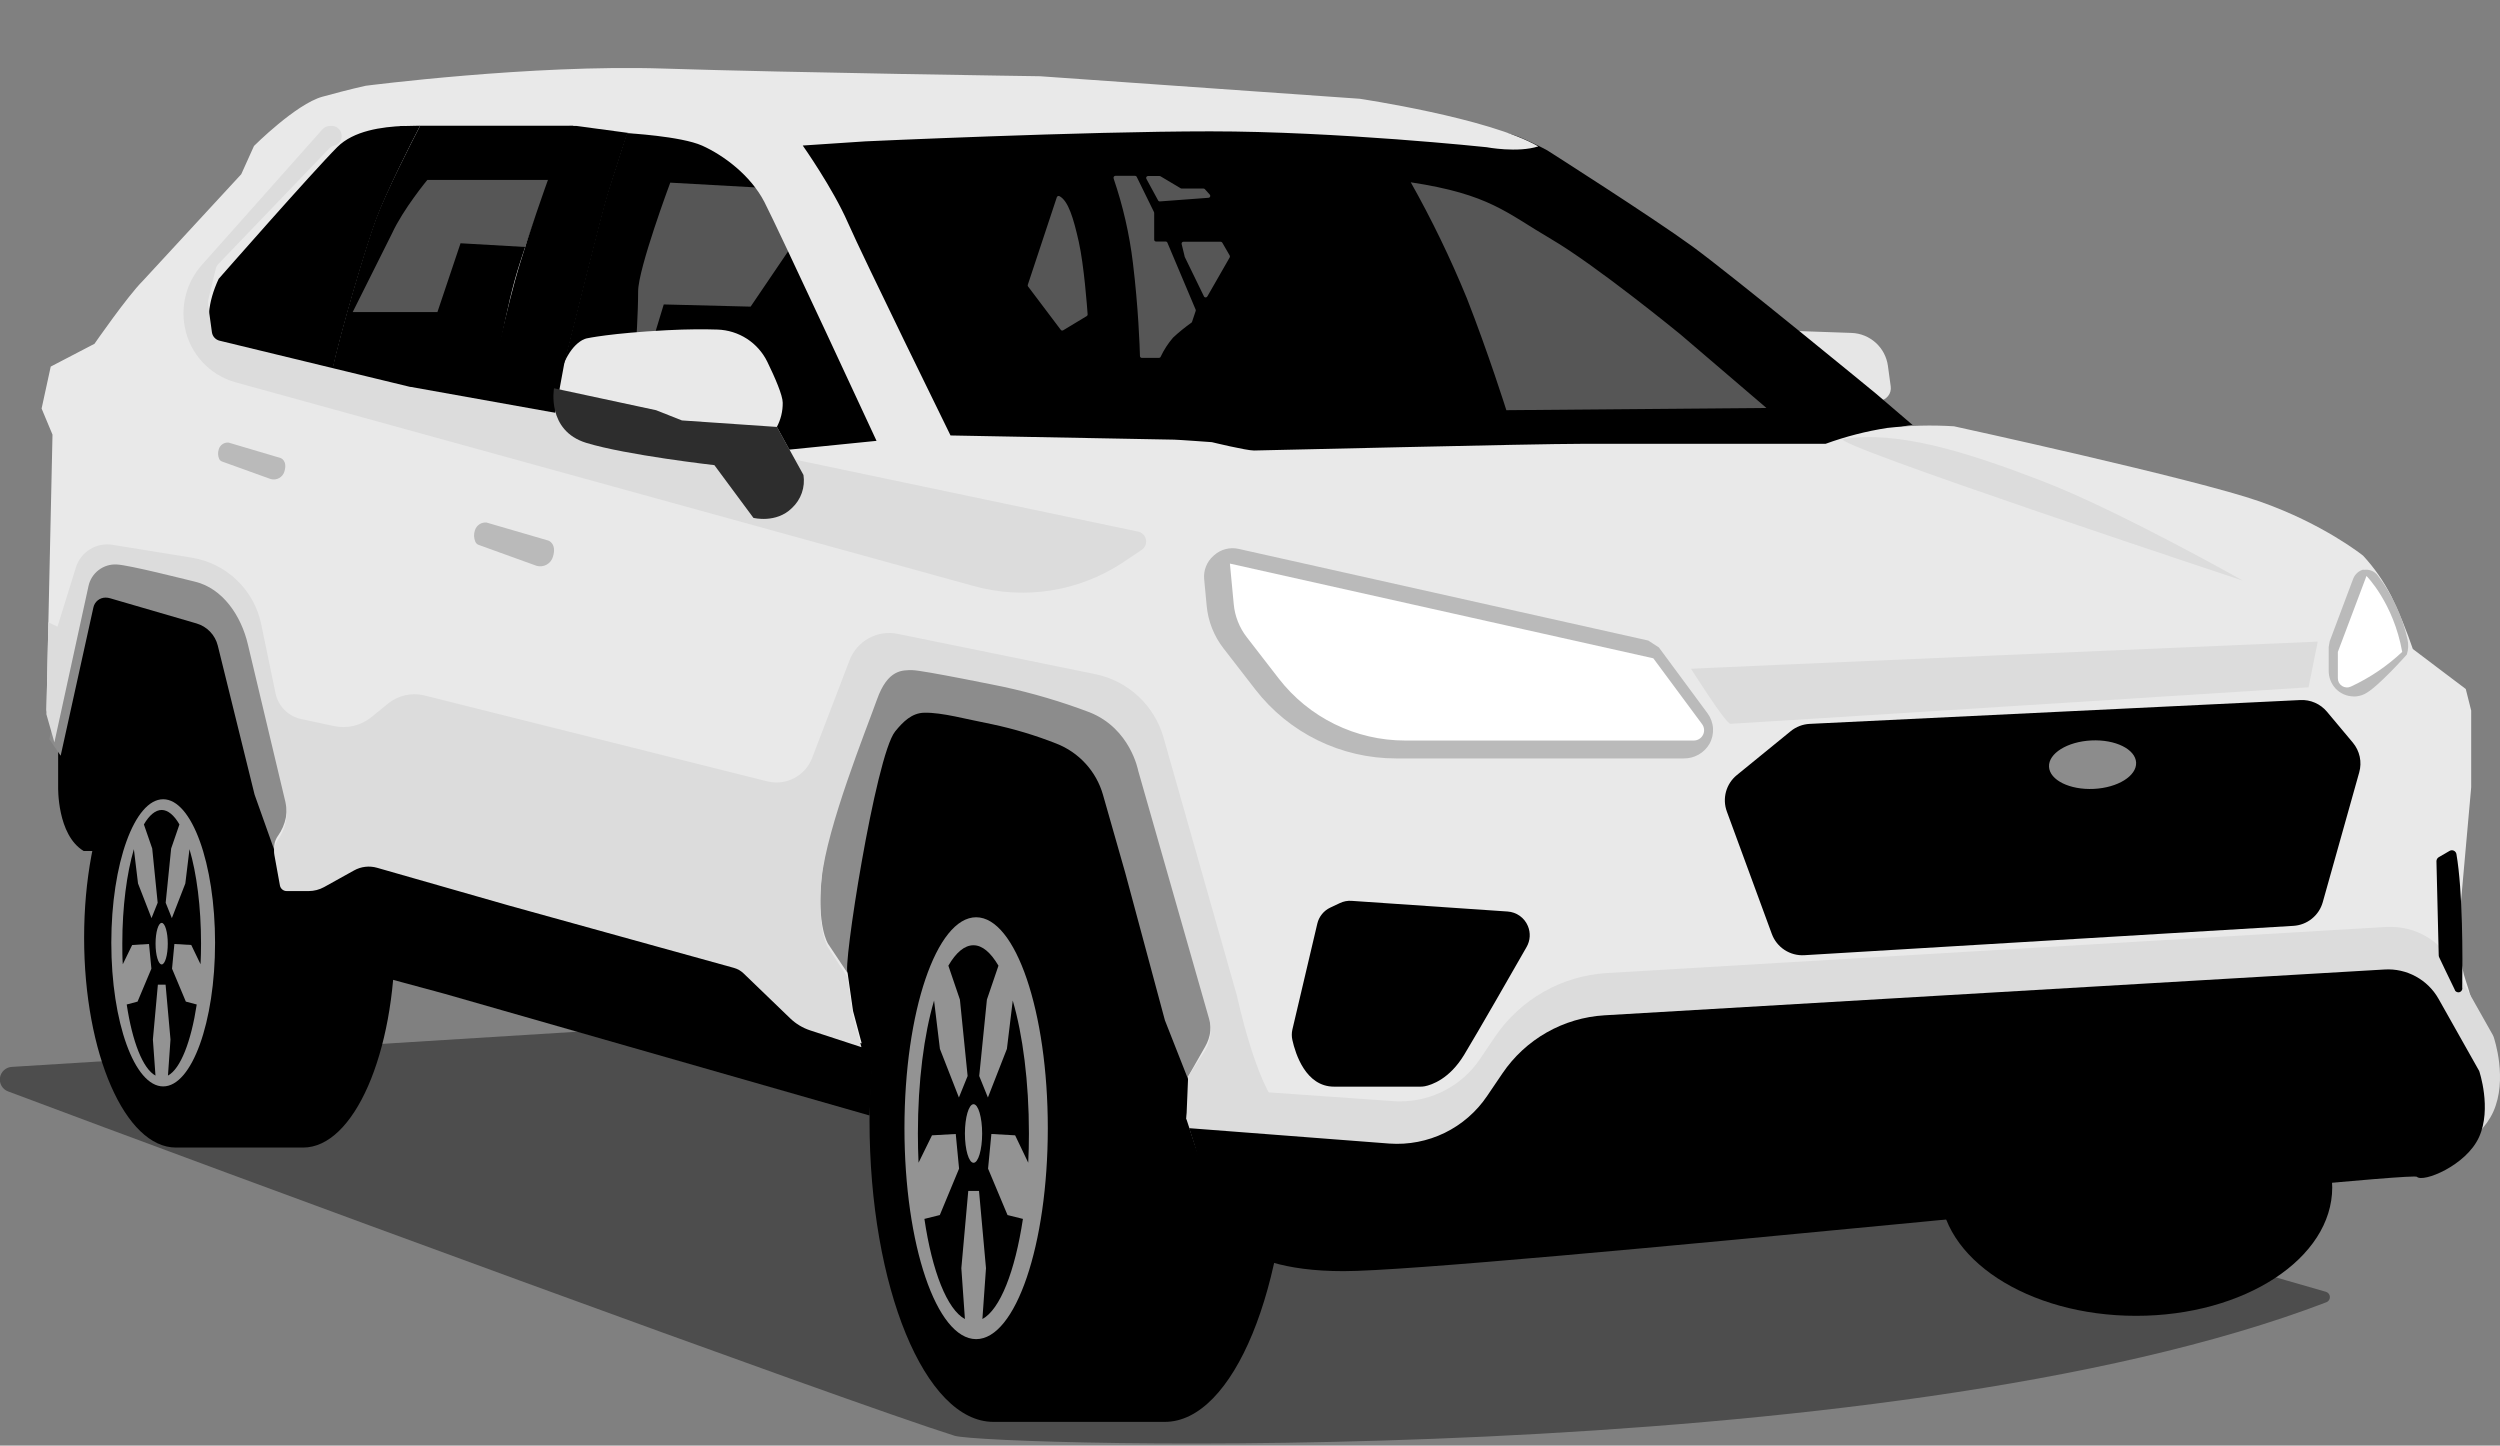 <svg width="147" height="85" viewBox="0 0 147 85" fill="none" xmlns="http://www.w3.org/2000/svg">
<rect x="0" y="0" width="147" height="85" fill="#808080" stroke="none"/>
<g clip-path="url(#clip0_872_939)">
<path opacity="0.4" d="M136.771 75.96L74.847 58.12L0.702 62.733C0.53 62.741 0.367 62.807 0.239 62.922C0.111 63.037 0.026 63.192 -0.001 63.362C-0.027 63.531 0.006 63.705 0.092 63.853C0.179 64.002 0.315 64.115 0.476 64.175C12.589 68.732 49.864 82.46 56.133 84.423C58.01 85.012 110.71 86.575 136.791 76.572C136.854 76.548 136.908 76.505 136.945 76.448C136.982 76.392 137.001 76.326 136.998 76.259C136.996 76.192 136.973 76.127 136.932 76.073C136.891 76.02 136.835 75.98 136.771 75.96Z" fill="black"/>
<path opacity="0.5" d="M106.289 23.745L88.723 10.355L63.968 7.825L22.714 7.49L14.088 24.117L52.718 30.512L109.931 28.207L106.289 23.745Z" fill="#2D2D2D"/>
<path d="M105.535 19.459L108.873 19.576C109.4 19.595 109.902 19.8 110.293 20.153C110.684 20.506 110.937 20.986 111.009 21.508L111.174 22.722C111.188 22.822 111.182 22.925 111.155 23.022C111.128 23.12 111.081 23.212 111.017 23.291C110.953 23.369 110.874 23.435 110.784 23.482C110.694 23.529 110.596 23.557 110.495 23.564L106.498 23.897C106.45 23.901 106.402 23.888 106.363 23.86C106.324 23.831 106.296 23.79 106.285 23.743L105.329 19.703C105.322 19.673 105.322 19.641 105.329 19.611C105.336 19.581 105.351 19.553 105.371 19.529C105.391 19.505 105.416 19.486 105.445 19.474C105.473 19.462 105.504 19.457 105.535 19.459Z" fill="#E6E6E6"/>
<path d="M125.604 77.371C131.972 77.371 137.135 73.991 137.135 69.821C137.135 65.651 131.972 62.271 125.604 62.271C119.235 62.271 114.073 65.651 114.073 69.821C114.073 73.991 119.235 77.371 125.604 77.371Z" fill="black"/>
<path d="M3.419 38.805V46.278C3.419 46.278 3.349 49.091 4.919 50.038H17.476L15.838 35.299L6.359 30.956L4.516 33.132L3.419 38.805Z" fill="black"/>
<path d="M66.344 44.442L69.734 60.898L49.636 62.554L45.892 54.829L51.128 37.727L64.294 38.805L66.344 44.442Z" fill="black"/>
<path d="M58.413 48.203H68.495C72.519 48.203 75.78 56.129 75.78 65.906C75.78 75.682 72.519 83.606 68.495 83.606H58.413C54.389 83.606 51.128 75.68 51.128 65.906C51.128 56.132 54.389 48.203 58.413 48.203Z" fill="black"/>
<path d="M10.349 42.795H17.823C20.807 42.795 23.226 48.321 23.226 55.135C23.226 61.949 20.807 67.477 17.823 67.477H10.349C7.365 67.477 4.946 61.952 4.946 55.135C4.946 48.319 7.365 42.795 10.349 42.795Z" fill="black"/>
<path d="M9.595 63.881C11.28 63.881 12.646 60.101 12.646 55.438C12.646 50.776 11.28 46.996 9.595 46.996C7.91 46.996 6.545 50.776 6.545 55.438C6.545 60.101 7.91 63.881 9.595 63.881Z" fill="#939393"/>
<path d="M57.397 78.741C59.724 78.741 61.611 73.188 61.611 66.338C61.611 59.488 59.724 53.935 57.397 53.935C55.069 53.935 53.182 59.488 53.182 66.338C53.182 73.188 55.069 78.741 57.397 78.741Z" fill="#939393"/>
<path d="M16.146 50.031L14.969 46.722L12.806 37.963C12.73 37.655 12.574 37.372 12.354 37.143C12.135 36.914 11.859 36.747 11.554 36.658L6.47 35.177C6.385 35.152 6.296 35.139 6.207 35.139C6.04 35.139 5.878 35.196 5.747 35.301C5.617 35.406 5.527 35.553 5.492 35.716L3.567 44.437L2.903 43.466L5.136 32.484C5.136 32.484 3.145 29.541 8.816 31.821L14.477 34.113L15.743 36.604L18.019 48.482L16.146 50.031Z" fill="#8C8C8C"/>
<path d="M73.74 59.399L69.949 63.684L68.497 59.995L66.165 51.324L64.856 46.736C64.662 46.054 64.313 45.427 63.835 44.904C63.358 44.38 62.765 43.975 62.105 43.719C60.884 43.238 59.626 42.859 58.343 42.587C56.792 42.286 55.399 41.887 54.353 41.908C53.617 41.919 53.098 42.438 52.634 43.01C51.481 44.433 49.486 57.212 49.853 57.212L47.926 57.015L46.769 51.326L48.451 44.458L50.238 38.821L64.426 39.661L70.893 50.697L72.316 55.529L73.74 59.399Z" fill="#8C8C8C"/>
<path d="M52.72 7.132L67.488 6.906C67.488 6.906 87.797 7.812 88.44 7.812C89.083 7.812 90.974 8.838 90.974 8.838C90.974 8.838 97.113 12.744 99.473 14.461C101.833 16.177 110.293 23.134 110.293 23.134L112.479 25.005C112.275 24.799 107.159 26.61 107.159 26.61L73.74 26.954L55.553 25.924L45.892 8.192L52.72 7.132ZM86.236 17.497C87.522 20.781 88.573 24.119 88.573 24.119L103.866 23.988L98.796 19.651C98.796 19.651 93.854 15.606 91.203 14.055C88.551 12.504 87.602 11.428 82.953 10.719C84.185 12.909 85.281 15.173 86.234 17.497H86.236ZM71.136 11.444L70.846 11.123C70.836 11.111 70.823 11.102 70.809 11.096C70.795 11.089 70.78 11.086 70.764 11.086H69.478C69.458 11.087 69.439 11.081 69.422 11.07L68.239 10.366C68.222 10.356 68.203 10.351 68.183 10.35H67.503C67.484 10.35 67.466 10.355 67.449 10.365C67.433 10.374 67.419 10.388 67.409 10.404C67.399 10.421 67.394 10.439 67.393 10.459C67.393 10.478 67.397 10.496 67.406 10.513L68.097 11.786C68.107 11.805 68.123 11.82 68.142 11.83C68.16 11.84 68.182 11.845 68.203 11.843L71.061 11.63C71.082 11.628 71.102 11.621 71.118 11.608C71.135 11.596 71.148 11.579 71.155 11.56C71.163 11.54 71.165 11.519 71.161 11.499C71.157 11.478 71.148 11.459 71.134 11.444H71.136ZM70.996 17.423L72.307 15.135C72.316 15.118 72.32 15.099 72.32 15.08C72.32 15.061 72.316 15.042 72.307 15.024L71.87 14.268C71.86 14.251 71.846 14.237 71.83 14.228C71.813 14.218 71.794 14.213 71.775 14.214H69.587C69.57 14.214 69.554 14.218 69.539 14.225C69.524 14.233 69.511 14.243 69.501 14.256C69.491 14.269 69.484 14.284 69.48 14.301C69.477 14.317 69.477 14.334 69.48 14.35L69.655 15.068C69.653 15.075 69.653 15.083 69.655 15.09L70.787 17.416C70.795 17.437 70.809 17.455 70.827 17.468C70.845 17.48 70.866 17.488 70.889 17.488C70.911 17.488 70.933 17.482 70.951 17.47C70.97 17.458 70.985 17.441 70.993 17.42L70.996 17.423ZM65.481 10.498C66.03 12.104 66.41 13.763 66.614 15.448C66.937 18.088 67.017 20.43 67.03 20.937C67.031 20.952 67.034 20.966 67.039 20.979C67.045 20.992 67.053 21.004 67.064 21.014C67.074 21.023 67.086 21.031 67.099 21.036C67.113 21.042 67.127 21.044 67.141 21.044H68.147C68.167 21.044 68.187 21.038 68.204 21.027C68.222 21.017 68.235 21.001 68.244 20.983C68.436 20.573 68.683 20.192 68.978 19.85C69.316 19.535 69.676 19.243 70.053 18.976C70.071 18.963 70.085 18.945 70.092 18.924L70.305 18.288C70.314 18.262 70.314 18.234 70.305 18.209L68.642 14.268C68.634 14.248 68.62 14.231 68.602 14.22C68.584 14.208 68.562 14.202 68.541 14.202H67.977C67.947 14.202 67.919 14.191 67.898 14.17C67.877 14.149 67.866 14.121 67.866 14.091V12.52C67.867 12.502 67.863 12.485 67.855 12.47L66.84 10.402C66.831 10.383 66.817 10.367 66.799 10.356C66.782 10.345 66.761 10.339 66.74 10.339H65.581C65.562 10.34 65.545 10.345 65.529 10.354C65.513 10.364 65.5 10.377 65.491 10.393C65.481 10.408 65.476 10.426 65.475 10.444C65.474 10.463 65.478 10.481 65.486 10.498H65.481ZM60.445 16.838L62.372 19.393C62.388 19.415 62.412 19.43 62.439 19.435C62.466 19.44 62.494 19.435 62.517 19.42L63.898 18.587C63.916 18.577 63.93 18.562 63.94 18.545C63.949 18.527 63.954 18.507 63.953 18.487C63.921 18.055 63.742 15.604 63.432 14.218C63.121 12.832 62.818 11.813 62.299 11.535C62.285 11.527 62.269 11.523 62.253 11.522C62.237 11.522 62.221 11.524 62.206 11.53C62.191 11.536 62.177 11.546 62.166 11.557C62.155 11.569 62.146 11.583 62.141 11.598L60.438 16.736C60.431 16.752 60.428 16.769 60.429 16.786C60.429 16.803 60.434 16.819 60.442 16.834L60.445 16.838Z" fill="black"/>
<path d="M34.195 6.67L32.712 10.581H25.126C25.126 10.581 23.703 12.302 23.051 13.725L20.739 18.349H25.721L27.08 14.304L31.408 14.553L29.331 25.65L11.726 20.849C11.726 20.849 11.253 18.478 11.429 18.655C11.606 18.831 11.785 15.74 11.785 15.74C11.785 15.74 21.21 6.682 21.448 6.682C21.686 6.682 26.19 6.147 26.19 6.147L34.195 6.67Z" fill="black"/>
<path d="M35.593 8.851L36.195 6.917C36.195 6.917 41.646 7.907 43.193 8.851L44.778 11.039L39.411 10.74C39.411 10.74 37.522 15.799 37.522 17.133C37.522 18.467 37.393 20.303 37.393 20.303H38.299L39.028 17.901L44.137 18.03L46.669 14.295L52.724 26.751L47.867 27.838H40.912L31.29 24.993L33.704 13.702L35.593 8.851Z" fill="black"/>
<path d="M51.128 65.591L26.131 58.432L18.105 56.261C17.584 55.895 17.202 55.363 17.021 54.752C16.658 53.665 16.414 51.51 16.414 51.51L21.908 49.261L44.712 56.2L48.936 59.399L51.354 61.514L51.128 65.591Z" fill="black"/>
<path d="M2.446 24.022L2.983 21.555L5.555 20.215C5.555 20.215 7.485 17.427 8.395 16.517L14.185 10.244L14.935 8.582C14.935 8.582 17.401 6.118 18.957 5.687C20.513 5.257 21.498 5.044 21.498 5.044C21.498 5.044 31.249 3.783 38.958 4.03C46.667 4.277 61.151 4.483 61.151 4.483L79.947 5.807C79.947 5.807 87.559 6.94 90.455 8.607C89.228 9.001 87.412 8.656 87.412 8.656C87.412 8.656 78.623 7.723 71.161 7.723C63.699 7.723 50.883 8.312 50.883 8.312L47.201 8.557C47.201 8.557 48.968 11.061 49.853 13.086C50.739 15.111 55.891 25.605 55.891 25.605C55.891 25.605 68.853 25.852 69.048 25.852C69.243 25.852 71.258 25.999 71.258 25.999C71.258 25.999 73.269 26.49 73.736 26.49C74.202 26.49 90.111 26.096 93.057 26.096H107.345C108.519 25.668 109.733 25.355 110.968 25.163C112.272 25.017 113.585 24.985 114.895 25.066C114.895 25.066 129.085 28.159 132.864 29.484C136.644 30.809 138.952 32.675 138.952 32.675C139.61 33.386 140.167 34.186 140.605 35.05C141.091 36.061 141.515 37.1 141.875 38.162L144.987 40.513L145.306 41.783V46.294L144.733 52.707C144.733 52.707 144.353 55.878 144.987 57.662C145.415 58.946 145.734 60.263 145.94 61.6V62.998L143.336 65.665L100.019 69.221H85.219L70.42 67.38L70.93 66.49L69.85 63.319L70.866 61.537C71.027 61.257 71.129 60.947 71.168 60.627C71.207 60.306 71.181 59.981 71.093 59.671L66.928 45.092C66.928 45.092 66.475 42.614 64.068 41.661C62.415 41.033 60.717 40.531 58.989 40.159C58.989 40.159 54.233 39.183 53.653 39.183C53.073 39.183 52.208 39.124 51.572 40.902C50.936 42.68 48.628 48.393 48.318 51.441C48.007 54.49 48.698 55.507 48.698 55.507L49.842 57.223L50.159 59.445L50.668 61.351L47.647 60.362C47.21 60.219 46.812 59.979 46.481 59.66L43.745 56.983C43.586 56.831 43.392 56.72 43.179 56.661L29.974 53.002L22.204 50.778C21.979 50.713 21.743 50.693 21.51 50.719C21.277 50.746 21.051 50.818 20.846 50.932L19.082 51.913C18.8 52.069 18.482 52.151 18.16 52.15H16.862C16.767 52.15 16.676 52.117 16.603 52.056C16.53 51.995 16.481 51.911 16.464 51.817L16.14 50.035C16.113 49.881 16.117 49.722 16.152 49.569C16.188 49.416 16.253 49.272 16.346 49.145C16.574 48.826 16.732 48.461 16.808 48.075C16.883 47.69 16.876 47.292 16.785 46.91L14.575 37.625C14.183 35.977 13.114 34.353 11.466 33.961C10.816 33.805 7.641 32.992 6.871 32.949C6.489 32.928 6.112 33.044 5.807 33.276C5.502 33.508 5.29 33.841 5.209 34.215L3.204 43.409L2.731 41.754L3.087 25.557L2.446 24.022ZM34.529 19.891C34.529 19.891 35.905 19.588 39.223 19.416C40.432 19.354 41.422 19.354 42.194 19.379C42.807 19.4 43.404 19.587 43.919 19.92C44.434 20.254 44.848 20.721 45.118 21.273C45.571 22.203 46.024 23.247 46.024 23.682C46.03 24.177 45.912 24.667 45.679 25.104L46.413 26.438L51.54 25.922C51.54 25.922 45.766 13.466 44.948 11.881C44.13 10.296 42.534 9.123 41.286 8.563C40.038 8.004 36.859 7.83 36.859 7.83C36.859 7.83 36.245 9.728 35.77 11.227C35.294 12.726 33.702 19.327 33.142 21.395C33.752 19.977 34.529 19.891 34.529 19.891ZM28.711 24.069C28.711 24.069 29.53 19.157 30.262 16.487C30.993 13.817 33.407 7.696 33.709 7.395H25.479H24.705C24.272 8.222 22.685 11.308 22.089 12.921C21.507 14.49 20.051 19.384 19.487 21.927L28.711 24.069ZM16.405 21.207C17.13 19.572 18.395 16.723 19.068 15.289C19.068 15.289 22.012 9.193 23.783 7.404C22.424 7.456 20.789 7.692 19.836 8.645C18.413 10.067 12.856 16.399 12.856 16.399C12.22 17.776 12.066 19.092 12.598 20.321L16.405 21.207Z" fill="#E9E9E9"/>
<path d="M99.002 44.596C99.305 44.6 99.605 44.524 99.87 44.376C100.134 44.228 100.355 44.012 100.51 43.751C100.67 43.471 100.744 43.151 100.725 42.829C100.706 42.507 100.593 42.198 100.401 41.939L97.543 38.071L96.918 37.664L72.828 32.274C72.577 32.218 72.317 32.222 72.069 32.286C71.821 32.35 71.591 32.471 71.399 32.641L71.349 32.686C71.156 32.855 71.006 33.068 70.912 33.307C70.817 33.545 70.781 33.803 70.805 34.058L70.953 35.623C71.037 36.53 71.378 37.394 71.935 38.114L73.815 40.544C74.793 41.806 76.047 42.827 77.48 43.529C78.914 44.231 80.489 44.596 82.085 44.596H99.002Z" fill="#BABABA"/>
<path d="M100.075 42.569L97.215 38.708L72.318 33.139L72.544 35.528C72.61 36.234 72.876 36.906 73.31 37.467L75.189 39.897C76.067 41.032 77.193 41.95 78.481 42.582C79.769 43.215 81.185 43.543 82.62 43.543H99.588C99.702 43.544 99.814 43.514 99.911 43.454C100.008 43.395 100.086 43.31 100.137 43.208C100.188 43.107 100.209 42.993 100.198 42.88C100.187 42.767 100.145 42.659 100.075 42.569Z" fill="white"/>
<path d="M138.392 40.956C138.613 40.956 138.831 40.907 139.031 40.812C139.789 40.447 141.522 38.486 141.522 38.486C141.615 38.192 141.627 37.88 141.558 37.58C141.252 36.215 140.653 34.933 139.801 33.823C139.701 33.697 139.567 33.601 139.415 33.547C139.264 33.493 139.1 33.483 138.943 33.517L139.01 33.479C138.866 33.51 138.731 33.577 138.619 33.673C138.506 33.77 138.42 33.893 138.367 34.031L136.988 37.702L136.927 38.046V39.419C136.92 39.808 137.061 40.185 137.321 40.474C137.459 40.624 137.627 40.744 137.813 40.826C138 40.908 138.202 40.95 138.406 40.95L138.392 40.956Z" fill="#BABABA"/>
<path d="M18.851 15.289C18.851 15.289 21.765 9.207 23.541 7.415L24.705 7.39C24.252 8.237 22.705 11.313 22.114 12.916C21.523 14.519 20.065 19.379 19.51 21.922L25.291 23.268L15.947 21.094L16.188 21.207C16.912 19.572 18.178 16.723 18.851 15.289Z" fill="black"/>
<path d="M28.493 24.069C28.493 24.069 29.553 19.157 30.287 16.487C31.02 13.817 33.163 7.766 33.484 7.404H33.885L37.248 7.857L36.89 7.832C36.89 7.832 36.274 9.73 35.801 11.229C35.328 12.728 33.733 19.329 33.174 21.397L32.495 25.079L28.493 24.069Z" fill="black"/>
<path d="M137.466 39.876V38.332L139.149 33.866C139.149 33.866 140.734 35.451 141.25 38.332C140.36 39.168 139.342 39.856 138.234 40.37C138.151 40.409 138.06 40.427 137.969 40.421C137.878 40.415 137.789 40.386 137.712 40.337C137.636 40.287 137.573 40.219 137.529 40.139C137.486 40.058 137.465 39.968 137.466 39.876Z" fill="white"/>
<path d="M136.821 41.844L138.349 43.669C138.548 43.908 138.686 44.191 138.752 44.495C138.817 44.799 138.807 45.114 138.723 45.413L136.578 53.049C136.471 53.432 136.247 53.771 135.937 54.02C135.628 54.27 135.249 54.416 134.853 54.44L106.092 56.166C105.682 56.19 105.275 56.081 104.931 55.856C104.587 55.631 104.325 55.301 104.183 54.916L101.538 47.716C101.401 47.343 101.384 46.936 101.489 46.552C101.594 46.169 101.816 45.828 102.125 45.576L105.295 42.992C105.611 42.734 106.002 42.584 106.409 42.564L135.258 41.163C135.553 41.148 135.848 41.201 136.119 41.32C136.39 41.438 136.63 41.617 136.821 41.844Z" fill="black"/>
<path d="M79.186 73.68C83.263 73.68 103.343 71.737 119.474 70.177C130.781 69.083 140.559 68.138 142.086 68.118C142.235 68.178 142.394 68.207 142.554 68.204C143.531 68.204 145.809 67.133 146.601 65.38C147.469 63.464 146.66 61.077 146.626 60.967L146.572 60.849L144.176 56.598C143.817 55.962 143.295 55.434 142.664 55.066C142.034 54.697 141.317 54.503 140.586 54.503H140.344L94.472 57.216C93.167 57.296 91.898 57.675 90.761 58.321C89.625 58.968 88.652 59.867 87.916 60.948L87.024 62.269C86.505 63.037 85.805 63.666 84.985 64.1C84.166 64.535 83.252 64.761 82.325 64.76C82.194 64.76 82.058 64.76 81.927 64.746L70.991 63.978L70.325 64.334L69.818 65.224L69.759 65.797L71.195 70.183C71.244 70.487 71.469 71.293 72.436 72.052C73.806 73.13 76.077 73.68 79.186 73.68Z" fill="#DCDCDC"/>
<path d="M145.777 62.975L143.388 58.734C143.074 58.178 142.611 57.721 142.05 57.416C141.49 57.11 140.855 56.968 140.218 57.006L94.346 59.7C93.149 59.771 91.984 60.117 90.942 60.71C89.9 61.304 89.009 62.129 88.338 63.122L87.443 64.443C86.816 65.373 85.956 66.121 84.947 66.613C83.939 67.104 82.819 67.321 81.7 67.242L69.924 66.336L70.248 67.355L71.367 71.467C71.367 71.467 71.897 74.744 78.999 74.744C86.1 74.744 141.758 68.841 142.113 69.196C142.469 69.552 145.007 68.544 145.768 66.861C146.529 65.179 145.777 62.975 145.777 62.975Z" fill="black"/>
<path d="M88.646 53.597L79.476 52.97C79.238 52.952 78.999 52.998 78.783 53.102L78.217 53.369C78.028 53.458 77.862 53.589 77.731 53.752C77.599 53.915 77.506 54.105 77.458 54.309L75.993 60.534C75.946 60.739 75.946 60.952 75.993 61.157C76.17 61.956 76.775 63.895 78.441 63.895H83.521C83.607 63.895 83.694 63.888 83.779 63.872C84.175 63.793 85.228 63.451 86.093 62.02C86.958 60.588 88.963 57.085 89.766 55.679C89.872 55.493 89.934 55.285 89.946 55.072C89.959 54.859 89.922 54.646 89.839 54.449C89.739 54.21 89.575 54.004 89.364 53.853C89.153 53.703 88.904 53.614 88.646 53.597Z" fill="black"/>
<path d="M144.038 50.031L143.397 50.404C143.356 50.429 143.321 50.464 143.298 50.506C143.274 50.548 143.262 50.596 143.263 50.644L143.397 56.177C143.398 56.213 143.406 56.248 143.42 56.281C143.522 56.508 143.977 57.445 144.326 58.167C144.339 58.227 144.375 58.28 144.427 58.313C144.479 58.346 144.542 58.357 144.602 58.344C144.662 58.331 144.714 58.294 144.747 58.242C144.781 58.191 144.792 58.128 144.779 58.068C144.806 56.256 144.815 52.406 144.437 50.214C144.429 50.172 144.411 50.132 144.384 50.099C144.358 50.065 144.323 50.038 144.285 50.02C144.246 50.002 144.203 49.993 144.16 49.995C144.117 49.997 144.075 50.009 144.038 50.031Z" fill="black"/>
<path d="M32.248 31.787C32.248 31.787 32.746 31.957 32.518 32.72C32.491 32.821 32.444 32.915 32.381 32.998C32.317 33.08 32.237 33.149 32.147 33.2C32.056 33.251 31.956 33.283 31.852 33.295C31.748 33.307 31.644 33.298 31.544 33.268L28.147 32.041C28.103 32.025 28.064 32.001 28.03 31.969C27.996 31.938 27.969 31.899 27.95 31.857C27.858 31.642 27.849 31.399 27.927 31.178C27.971 31.036 28.063 30.913 28.187 30.831C28.31 30.748 28.459 30.711 28.607 30.725L32.248 31.787Z" fill="#BABABA"/>
<path d="M16.5 26.932C16.5 26.932 16.916 27.074 16.726 27.713C16.703 27.797 16.663 27.875 16.61 27.944C16.556 28.012 16.489 28.069 16.413 28.111C16.337 28.153 16.253 28.18 16.166 28.189C16.08 28.199 15.992 28.191 15.909 28.166L13.053 27.136C13.016 27.123 12.982 27.102 12.953 27.076C12.925 27.049 12.902 27.017 12.886 26.982C12.808 26.799 12.802 26.594 12.867 26.406C12.905 26.285 12.983 26.181 13.089 26.112C13.195 26.042 13.321 26.012 13.447 26.026L16.5 26.932Z" fill="#BABABA"/>
<path d="M18.155 52.395H16.858C16.763 52.395 16.671 52.362 16.598 52.301C16.525 52.24 16.476 52.156 16.459 52.062L16.135 50.28C16.107 50.125 16.111 49.966 16.146 49.813C16.181 49.659 16.247 49.515 16.339 49.388C16.568 49.068 16.727 48.704 16.803 48.318C16.879 47.932 16.871 47.535 16.781 47.152L14.57 37.867C14.179 36.219 13.107 34.595 11.459 34.201C10.811 34.047 7.636 33.234 6.866 33.191C6.484 33.17 6.107 33.286 5.802 33.518C5.497 33.75 5.285 34.083 5.204 34.457L3.198 43.651L2.727 41.996L2.844 36.588L3.381 36.848L4.461 33.368C4.599 32.923 4.892 32.544 5.288 32.299C5.683 32.054 6.153 31.96 6.613 32.034L11.282 32.792C12.277 32.955 13.199 33.415 13.927 34.113C14.655 34.81 15.154 35.712 15.358 36.699L16.201 40.764C16.278 41.135 16.462 41.476 16.729 41.745C16.996 42.014 17.336 42.2 17.707 42.279L19.639 42.693C20.024 42.776 20.424 42.771 20.807 42.678C21.191 42.585 21.548 42.407 21.853 42.157L22.807 41.378C23.105 41.134 23.456 40.964 23.831 40.88C24.206 40.796 24.596 40.802 24.97 40.895L45.111 45.943C45.644 46.077 46.207 46.01 46.694 45.757C47.181 45.503 47.558 45.079 47.754 44.566L49.957 38.816C50.169 38.267 50.568 37.81 51.084 37.527C51.6 37.244 52.2 37.153 52.776 37.27L64.396 39.638C65.343 39.831 66.218 40.28 66.927 40.937C67.635 41.594 68.15 42.432 68.414 43.361L72.737 58.564C72.737 58.564 73.842 63.772 75.26 65.185C76.12 66.046 69.759 65.806 69.759 65.806L69.863 63.297L70.864 61.759C71.024 61.479 71.127 61.169 71.166 60.849C71.205 60.529 71.179 60.203 71.09 59.893L66.924 45.311C66.924 45.311 66.471 42.836 64.066 41.883C62.412 41.255 60.713 40.754 58.984 40.381C58.984 40.381 54.228 39.405 53.648 39.405C53.069 39.405 52.204 39.346 51.569 41.124C50.935 42.902 48.626 48.615 48.313 51.663C48.001 54.712 48.696 55.728 48.696 55.728L49.828 57.443L50.145 59.667L50.652 61.573L47.631 60.584C47.196 60.44 46.798 60.2 46.467 59.882L43.718 57.232C43.559 57.08 43.364 56.969 43.152 56.911L29.947 53.251L22.177 51.027C21.952 50.962 21.716 50.941 21.482 50.968C21.249 50.994 21.023 51.067 20.819 51.181L19.054 52.162C18.779 52.313 18.47 52.393 18.155 52.395Z" fill="#DCDCDC"/>
<path d="M99.434 39.326C99.434 39.326 101.472 42.56 101.749 42.56C102.025 42.56 135.743 40.413 135.743 40.413L136.284 37.727C136.284 37.727 98.893 39.326 99.434 39.326Z" fill="#DCDCDC"/>
<path d="M108.382 25.815C107.265 25.994 131.89 34.145 131.89 34.145C131.89 34.145 124.574 30.018 120.137 28.306C115.701 26.594 111.595 25.297 108.382 25.815Z" fill="#DCDCDC"/>
<path d="M19.439 7.404H19.399C19.316 7.404 19.234 7.421 19.159 7.455C19.083 7.489 19.016 7.539 18.962 7.601L11.864 15.584C11.427 16.078 11.109 16.666 10.937 17.303C10.764 17.939 10.742 18.608 10.87 19.255C11.018 20.01 11.371 20.709 11.89 21.276C12.409 21.844 13.075 22.257 13.814 22.47L57.184 34.439C58.68 34.866 60.251 34.962 61.789 34.72C63.326 34.477 64.791 33.902 66.083 33.035L67.13 32.333C67.228 32.267 67.305 32.173 67.35 32.063C67.394 31.954 67.405 31.833 67.381 31.717C67.357 31.601 67.298 31.495 67.213 31.413C67.128 31.33 67.02 31.275 66.903 31.255L39.329 25.469L24.157 22.751H24.123L12.915 20.034C12.799 20.007 12.694 19.945 12.613 19.858C12.532 19.77 12.48 19.66 12.462 19.542L12.236 17.903C12.222 17.828 12.222 17.751 12.236 17.676L12.689 15.799C12.713 15.697 12.764 15.603 12.836 15.527L19.353 8.733C19.42 8.662 19.505 8.609 19.598 8.579C19.75 8.554 19.885 8.47 19.977 8.346C20.068 8.222 20.107 8.068 20.087 7.915C20.066 7.763 19.987 7.624 19.866 7.529C19.746 7.433 19.593 7.389 19.439 7.404Z" fill="#DCDCDC"/>
<path d="M47.244 27.928L45.686 25.104L40.097 24.721L38.575 24.119L32.576 22.831C32.576 22.831 32.123 25.322 34.476 26.042C36.829 26.762 42.006 27.351 42.006 27.351L44.302 30.451C44.302 30.451 45.641 30.791 46.567 29.871C46.83 29.627 47.029 29.322 47.147 28.984C47.265 28.645 47.298 28.283 47.244 27.928Z" fill="#2D2D2D"/>
<path d="M54.801 66.757L56.198 66.678L56.393 68.716L55.261 71.445L54.355 71.671C54.808 74.756 55.696 77.002 56.737 77.559L56.527 74.57L56.934 70.025H57.566L57.976 74.57L57.765 77.559C58.807 76.998 59.684 74.751 60.148 71.671L59.242 71.445L58.098 68.716L58.293 66.678L59.69 66.757L60.46 68.367C60.487 67.807 60.501 67.235 60.501 66.651C60.501 63.598 60.136 60.837 59.55 58.833L59.206 61.675L58.089 64.533L57.578 63.27L58.03 58.777L58.71 56.782C58.257 56.016 57.768 55.581 57.238 55.581C56.708 55.581 56.207 56.016 55.764 56.782L56.443 58.777L56.896 63.27L56.384 64.533L55.267 61.675L54.923 58.833C54.334 60.837 53.972 63.589 53.972 66.651C53.972 67.235 53.985 67.807 54.011 68.367L54.801 66.757ZM57.245 64.927C57.523 64.927 57.75 65.7 57.75 66.651C57.75 67.602 57.523 68.372 57.245 68.372C56.966 68.372 56.737 67.602 56.737 66.651C56.737 65.7 56.964 64.927 57.245 64.927Z" fill="black"/>
<path d="M7.772 55.565L8.762 55.507L8.902 56.958L8.089 58.894L7.451 59.064C7.779 61.252 8.402 62.846 9.142 63.245L8.99 61.123L9.283 57.898H9.736L10.025 61.123L9.876 63.245C10.614 62.846 11.235 61.252 11.568 59.064L10.927 58.894L10.116 56.958L10.254 55.507L11.246 55.565L11.792 56.698C11.81 56.301 11.821 55.894 11.821 55.479C11.821 53.312 11.563 51.353 11.142 49.931L10.897 51.949L10.105 53.987L9.742 53.081L10.064 49.892L10.551 48.477C10.238 47.934 9.871 47.626 9.507 47.626C9.142 47.626 8.775 47.934 8.461 48.477L8.95 49.892L9.271 53.081L8.909 53.987L8.116 51.949L7.872 49.931C7.455 51.353 7.192 53.312 7.192 55.479C7.192 55.894 7.192 56.301 7.22 56.698L7.772 55.565ZM9.507 54.266C9.704 54.266 9.865 54.813 9.865 55.488C9.865 56.163 9.704 56.709 9.507 56.709C9.31 56.709 9.147 56.163 9.147 55.488C9.147 54.813 9.308 54.266 9.507 54.266Z" fill="black"/>
<path d="M125.604 44.84C125.64 45.626 124.524 46.319 123.113 46.387C121.702 46.455 120.52 45.871 120.482 45.085C120.443 44.299 121.562 43.606 122.973 43.538C124.384 43.47 125.566 44.054 125.604 44.84Z" fill="#8C8C8C"/>
</g>
<defs>
<clipPath id="clip0_872_939">
<rect width="147" height="84.223" fill="white" transform="translate(0 0.656)"/>
</clipPath>
</defs>
</svg>
